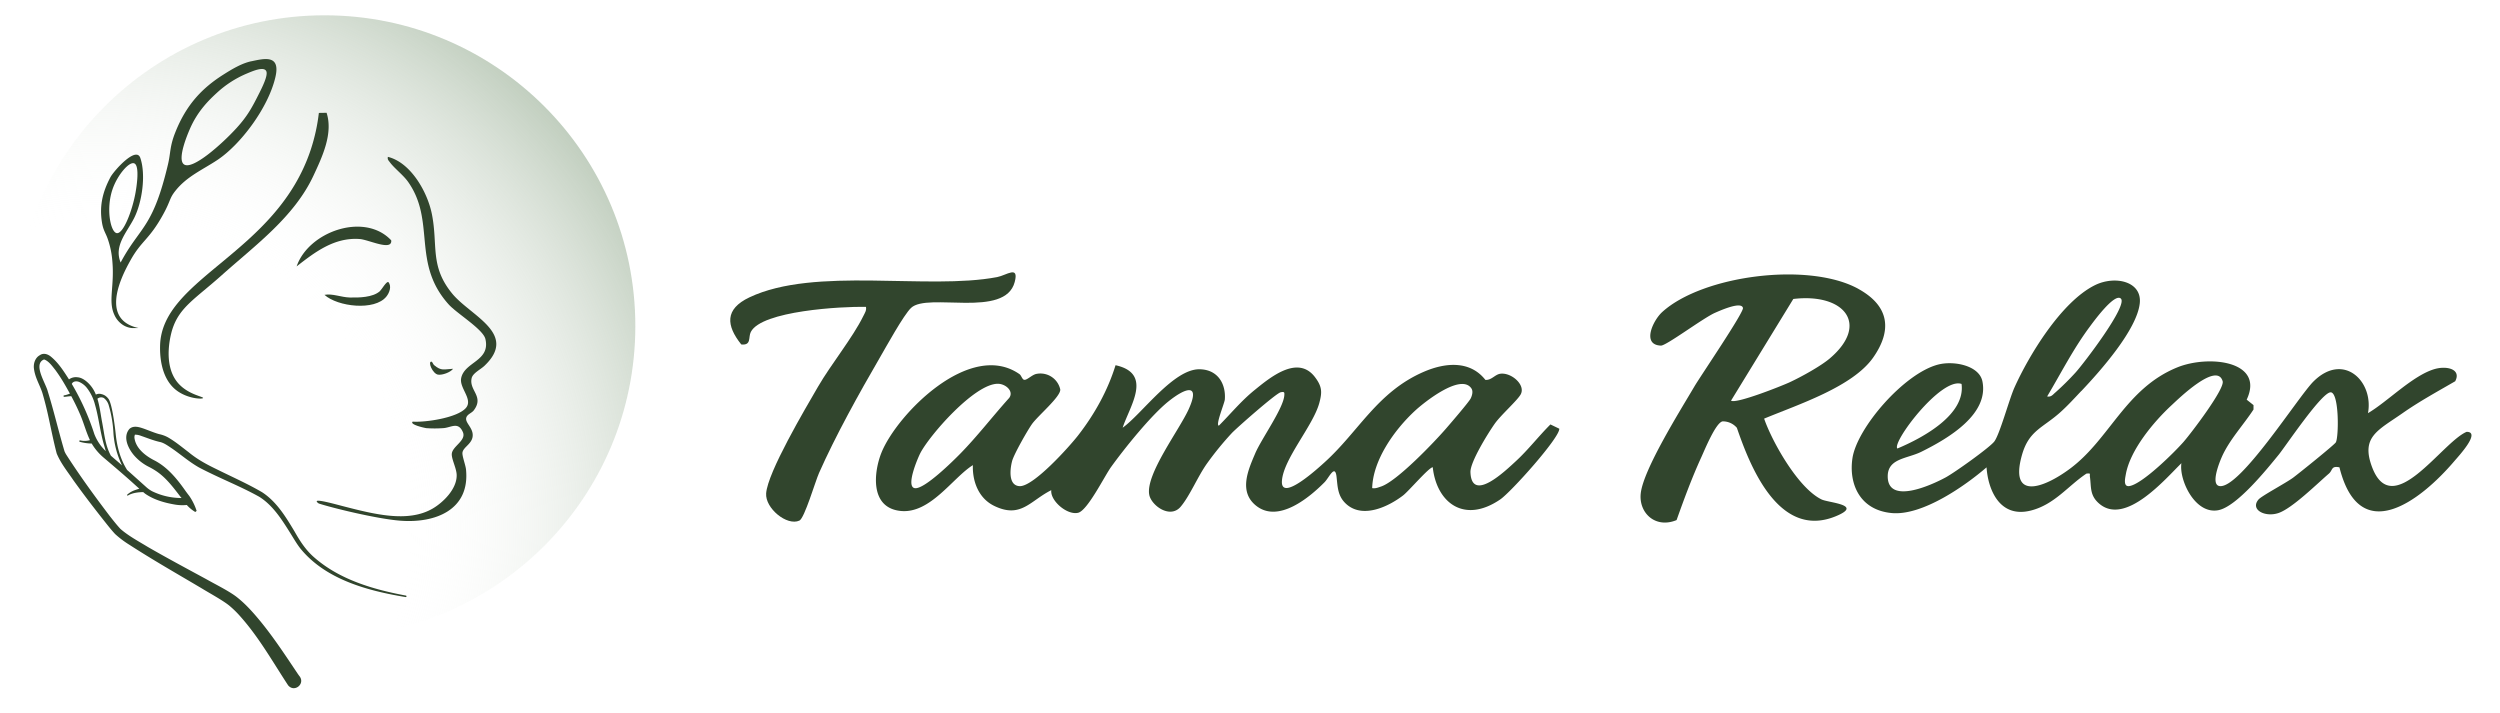 <svg xmlns="http://www.w3.org/2000/svg" xmlns:xlink="http://www.w3.org/1999/xlink" width="1633" height="466" viewBox="0 0 1633 466"><defs><radialGradient id="radial-gradient" cx="0.142" cy="0.823" r="1.32" gradientTransform="matrix(0.749, -0.663, 0.663, 0.749, -0.51, 0.3)" gradientUnits="objectBoundingBox"><stop offset="0" stop-color="#fff" stop-opacity="0"></stop><stop offset="0.366" stop-color="#fff" stop-opacity="0"></stop><stop offset="1" stop-color="#52774b"></stop></radialGradient><clipPath id="clip-tama-relax-logo-v2"><rect width="1633" height="466"></rect></clipPath></defs><g id="tama-relax-logo-v2" clip-path="url(#clip-tama-relax-logo-v2)"><g id="Groupe_25272" data-name="Groupe 25272" transform="translate(-234 14)"><g id="Groupe_25269" data-name="Groupe 25269" transform="translate(-1540.459 -304.13)"><path id="Trac&#xE9;_24803" data-name="Trac&#xE9; 24803" d="M2408.248,514.127c1.059.741,1.649,3.312,2.919,3.6,1.86.393,5.112-3.3,8.062-3.857a13.27,13.27,0,0,1,15.563,10.224c.227,4.764-14.777,17.242-18.543,22.626-3.055,4.371-11.721,19.617-12.917,24.063-1.21,4.583-2.874,15.866,4.764,16.41,9,.635,32.851-26.09,38.3-33.093,10.89-13.99,19.435-29.493,24.5-45.9,24.7,5.46,9.166,26.846,4.643,40.821,12.569-8.954,33.229-38.553,50.365-38.175,12.281.272,17.152,10.134,16.365,19.783-.2,2.4-6.307,16.924-3.872,17.045,7.623-7.653,14.656-16.244,23.247-23.186,9.982-8.077,28.238-23.458,39.551-8.455,4.689,6.216,4.7,9.831,2.753,16.97-4.084,14.852-23.564,36.632-24.381,50.879s24.7-9.392,28-12.372c22.294-20.191,34.348-45.858,64.627-58.986,14.5-6.277,30.386-7.305,40.277,5.263,3.857.333,6.156-3.358,9.468-3.963,7.124-1.27,16.97,7.109,13.627,13.37-2.1,3.932-12.977,13.537-16.97,19.193-4.431,6.277-16.092,25.092-15.881,31.656.7,20.585,23.186-1.195,29.75-7.245,8.062-7.441,14.762-16.214,22.49-23.912l5.778,2.783c.53,5.641-31.49,41.366-38.522,46.176-23.882,16.319-41.7,1.77-44.118-20.993-2.5.045-15.639,15.533-19.375,18.407-9.211,7.078-25.667,15.125-36.526,6.141-6.367-5.278-6.171-11.752-6.958-18.422-1-8.455-4.961.786-7.85,3.69-9.483,9.574-30.067,27.1-44.769,15.231-11.434-9.241-5.082-23.322-.469-34.151,4.053-9.483,18.391-29.357,18.981-37.827.136-1.951.151-2.556-2.36-2.042-2.995.62-28.283,22.884-31.822,26.544a202.5,202.5,0,0,0-16.2,19.813c-6.141,8.56-11.238,21.19-17.3,28.374-6.9,8.167-19.148-.741-20.524-7.729-2.6-13.2,19.5-42.228,25.682-55.795,7.865-17.242-1.588-14.474-13.052-5.324-11.585,9.256-28.933,30.93-37.57,42.909-4.326,6-15.367,28.434-21.522,29.917-7.214,1.739-18.406-7.971-17.53-14.777-13.779,6.867-19.889,18.77-37.312,10.27-10.527-5.127-14.278-16.531-13.915-26.6-13.083,8.107-27.844,31.913-47.189,29.917-20.509-2.117-17.408-25.924-12.538-38.054,10.027-24.941,57.9-73.975,90.249-51.257Zm-38.931,52.014c11.4-11.616,21.265-24.532,32.094-36.556,3.237-4.356-2.284-9.226-7.351-9.256-15.351-.106-44.935,33.955-50.774,45.465-1.573,3.085-9.574,21.689-3.57,22.717,6.186,1.044,25.395-18.089,29.584-22.354Zm334.073-42.7c-6.821-10.406-31.308,9.332-36.8,14.429-13.9,12.856-27.6,32.578-28.056,50.622,2.208.363,3.826-.393,5.778-1.044,10.466-3.464,34.953-29.221,42.349-37.736,2.843-3.282,15.049-17.439,16.213-19.8.923-1.86,1.709-4.658.514-6.473Z" transform="translate(32.241 20.487)" fill="#31452d"></path><g id="Groupe_25271" data-name="Groupe 25271" transform="translate(2846.068 469.397)"><path id="Trac&#xE9;_24804" data-name="Trac&#xE9; 24804" d="M2885.76,543.7c-4.658,4.915-8.59,9.286-13.657,13.854-11.374,10.255-20.509,11.873-25.046,27.754-8.561,29.962,13.778,22.2,31.353,9.12,25.969-19.329,36.133-52.2,69.815-66.049,20.584-8.47,57.534-4.4,45.555,20.993l4.462,3.554V555.8c-6.7,10.285-15.76,19.8-20.69,30.96-1.286,2.889-7.608,18.059-1.542,19.042,13.264,2.148,51.56-58.578,61.406-68.318,19.617-19.45,39.46-.076,35.6,20.691,12.689-7.381,29.584-24.986,43.892-28.888,7.91-2.148,17.182.3,13.083,8.061-11.631,6.73-23.5,13.219-34.424,20.872-16.077,11.253-27.27,15.4-19.919,35.089,13.325,35.649,45.525-16.032,61.784-22.914,9.649-.06-5.415,16.062-7.88,18.981-22.642,26.634-62.147,56.475-75.169,4.2-5.52-1.134-4.311,1.875-6.9,4.1-7.819,6.73-23.867,22.6-32.835,25.712-8.8,3.04-18.785-2.133-13.128-8.8,1.951-2.314,17.983-10.844,22.566-14.232,3.267-2.4,27.164-21.6,27.95-23.125,1.951-3.751,2.178-31.611-3.131-32.639-5.476-1.074-29.689,35.21-34.212,40.746-7.547,9.241-27.345,33.94-39.46,36.239-15.307,2.9-25.772-20.025-24.079-30.7-10.148,9.861-36.375,41-53.556,26.529-6.549-5.505-5.233-11.071-6.216-17.711-.272-1.891.877-2.375-2.284-2.012-11.994,7.986-20.812,20.146-36.193,24.094-20.6,5.294-28.1-13.884-29.039-28.192-13.673,11.8-41.8,31.731-61.936,29.856-21.053-1.966-28.162-19.314-25.651-35.876,3.01-19.8,33.728-55.417,56.021-61.134,10.345-2.647,26.771.681,28.858,10.965,4.341,21.371-21.674,36.995-39.914,46.024-9.332,4.613-22.083,4.22-21.931,16.274.242,18.24,28.132,5.732,37.887.439,5.777-3.131,28.252-19.148,31.625-23.307,3.539-4.356,9.861-27.814,13.249-35.346,9.166-20.433,30.34-55.87,52.558-66.881,13.113-6.5,30.975-2.541,29.3,11.979-2.011,17.242-25.5,43.816-38.144,57.156Zm25.788-60.393c-4.22-3.766-18.3,15.79-20.207,18.346-10.8,14.474-18.8,30.355-27.9,45.616,2.783.529,3.766-1.3,5.475-2.677A174.062,174.062,0,0,0,2882.04,531.6c4.976-5.46,34.438-43.877,29.523-48.278Zm41.26,93.334c4.84-5.566,26.725-34.318,25.289-39.294-3.766-13.113-29.221,11.828-33.138,15.442-12.13,11.192-27.451,29.69-30.173,45.646-.394,2.284-1.709,7.85,2.193,7.4,8.439-1.013,30.007-22.475,35.83-29.175ZM2807.536,539.1c-13.371-4.7-45.858,38.492-41.9,42.183C2783.381,573.8,2810.167,558.825,2807.536,539.1Z" transform="translate(-2597.86 -467.579)" fill="#31452d"></path><path id="Trac&#xE9;_24805" data-name="Trac&#xE9; 24805" d="M2786.924,478.4c20.584,11.374,21.87,27.33,9.634,44.8-13.416,19.163-48.958,30.658-71.237,39.914,4.991,14.55,21.976,45.238,37.509,52.785,4.6,2.238,27.784,3.4,9.211,11.011-37.736,15.457-56.521-34.545-64.521-57.791a12,12,0,0,0-9.211-4.22c-4.416.363-11.9,18.815-13.945,23.247-6.171,13.476-11.3,27.376-16.229,41.23-13.9,5.778-24.834-4.749-23.413-17.469,1.77-15.76,25.833-54.131,35.119-69.921,3.872-6.579,32.306-48.323,31.641-51.182-1.059-4.537-15.094,1.815-18.135,3.131-7.729,3.358-31.973,21.6-35.452,21.477-12.78-.469-5.127-16.486.817-21.9,26.347-24,95.724-33.093,128.227-15.125Zm-18.558,45.253c26.014-22.279,9.211-42.682-23.988-38.7l-40.67,66.4c3.071,2.375,33.244-9.649,38.3-11.994,7.608-3.539,20.328-10.542,26.347-15.684Z" transform="translate(-2644.598 -468.931)" fill="#31452d"></path></g><path id="Trac&#xE9;_24806" data-name="Trac&#xE9; 24806" d="M2340.122,490.571c-15.7-.333-68.152,2.541-75.23,16.38-1.77,3.464.59,8.878-6.232,8.182-9.892-12.387-10.9-23.08,5.309-30.764,42.863-20.312,116.354-4.568,161.849-13.249,6.1-1.165,14.384-7.94,11.449,3.221-6.292,23.988-56.793,6.625-67.683,16.894-4.825,4.537-16.365,25.546-20.4,32.473-13.461,23.141-29.1,51.333-39.748,75.4-2.39,5.384-9.483,29.553-12.8,31.066-8.122,3.721-22.415-8.061-21.734-17.741.968-13.854,25.515-55.265,33.879-69.694,8.56-14.746,22.626-31.958,29.6-46.175.968-1.981,2.193-3.645,1.724-5.974Z" fill="#31452d"></path></g><circle id="Ellipse_124" data-name="Ellipse 124" cx="203" cy="203" r="203" transform="translate(243 -4)" fill="url(#radial-gradient)"></circle><g id="Groupe_25273" data-name="Groupe 25273" transform="translate(-51.867 -76.053)"><path id="Trac&#xE9;_24795" data-name="Trac&#xE9; 24795" d="M2634.09,120.49c4.38,13.539-2.808,28.738-8.556,41.057-12.583,26.989-37.9,45.379-59.873,65-17.39,15.523-27.621,20.874-32.281,35.28-.529,1.617-7,22.52,3.5,35,6.512,7.732,16.846,9.055,16.537,9.981s-10.6.544-17.948-5.454c-10.511-8.585-10.2-24.8-10.143-28.547.823-44.5,75.911-60.035,98.475-128.36a121.176,121.176,0,0,0,5.248-23.858l5.027-.088Z" transform="translate(-2134.901 15.222)" fill="#31452d"></path><path id="Trac&#xE9;_24796" data-name="Trac&#xE9; 24796" d="M2597.267,98.055c-6.174,1.294-12.509,5.057-18.463,8.849-13.95,8.864-24.182,19.8-31.267,37.735-3.66,9.276-2.9,13.1-4.733,20.815-9.378,39.5-17.082,40.234-28.606,59.9-.809,1.4-1.588,2.778-2.308,4.175-4.527-10.981,4-19.58,8.761-28.93,5.233-10.29,7.865-28.342,4.1-39.367-2.749-8.026-17.375,8.526-19.522,12.554-5,9.423-7.262,18.36-5.586,29.268.868,5.645,2.5,7.1,3.91,11.319a56.562,56.562,0,0,1,2.881,13.847c1.573,16.64-2.808,26.3,1.279,35.295a15.082,15.082,0,0,0,5,6.321,13.127,13.127,0,0,0,6.629,2.5s.426.029,4.278-.029h0c-3.572-.75-8.7-2.455-11.833-6.835-8.041-11.216,3.16-31.326,6.556-37.441,7.247-13.024,12.157-13.245,21.374-30.032,4.9-8.908,3.91-10.216,7.85-15.2,7.526-9.54,17.61-13.7,27.518-20.257,14.964-9.922,33.281-34.016,37.926-54.258,3.381-14.744-7.276-12-15.714-10.216Zm-90.566,83.3c3.249-9.187,10.731-17.875,14.039-16.611,3.9,1.485,1.337,16.405.94,18.728-2.028,11.848-8.011,27.489-12.318,26.857-4.1-.6-7.2-16.141-2.661-28.959Zm96.182-63.342c-4.939,9.8-7.835,15.582-15.6,24.02-9.187,10.011-28.547,27.415-34.06,23.358-4.572-3.366,2.514-19.918,3.793-22.888,5.174-12.1,12.907-19.375,17.787-23.873a67.391,67.391,0,0,1,19.345-12.48c4.425-1.867,10.393-4.381,12.48-2.19,1,1.044,1.529,3.572-3.749,14.038Z" transform="translate(-2147.22 4.009)" fill="#31452d"></path><path id="Trac&#xE9;_24798" data-name="Trac&#xE9; 24798" d="M2647.108,182.375c-3.028,2.764-14.891-2.808-19.816-3.19-16.508-1.25-29.15,8.394-41.292,17.875,7.761-22.756,44.291-35.662,61.769-17.052a2.678,2.678,0,0,1-.647,2.367Z" transform="translate(-2106.377 39.009)" fill="#31452d"></path><path id="Trac&#xE9;_24799" data-name="Trac&#xE9; 24799" d="M2640.147,195.738c2.234,2.778.676,6.953-1.293,9.423-7.644,9.6-31.914,6.688-40.484-1.073,5.13-1,10.922,1.588,16.508,1.735,6,.147,15.053-.029,19.654-4.1,1.206-1.073,4.307-6.659,5.6-5.983Z" transform="translate(-2100.563 50.562)" fill="#31452d"></path><path id="Trac&#xE9;_24800" data-name="Trac&#xE9; 24800" d="M2647.881,233.306c4.866,4.145,6.556,2.69,12.465,2.44-1.734,2.352-7,4.219-9.746,3.851-3.586-.47-7.1-8.732-4.307-8.526.764.515.955,1.676,1.587,2.22Z" transform="translate(-2078.514 67.193)" fill="#31452d"></path><path id="Trac&#xE9;_24801" data-name="Trac&#xE9; 24801" d="M2704.372,276.672c-2.484,2.337-7.5,4.689-8.247,7.982-1.838,8.07,8.32,11.819,1.411,20.992-1.47,1.97-4.587,2.528-5.013,5.263-.323,3.116,4.351,6.2,4.307,11-.059,5.6-6.13,7.585-6.7,11.3-.323,2.176,2,8.07,2.308,11,2.719,26.607-20.227,35.295-42.895,33.531-15.773-1.22-45.481-8.644-53.1-11.172-.515-.176-1.661-1.132-1.5-1.573.47-1.294,12.172,1.984,17.14,3.263,20.345,5.233,42.41,10.922,58.506,1.6,6.968-4.042,16.052-12.921,15.759-22.109-.147-4.4-3.513-10.466-3.175-13.789.515-4.983,9.614-8.6,7.232-14.083-3.073-7.071-7.7-2.94-12.774-2.6a77.5,77.5,0,0,1-11.084.015c-1.058-.118-11.157-2.337-8.937-4.263,8.364.588,28.959-2.47,34.648-8.791,5.1-5.645-4.248-12.995-2.984-19.551,2.1-10.79,19.169-11.069,15.847-25.593-1.47-6.424-18.7-16.684-24.108-22.741-24.2-27.019-8.173-54.228-26.46-80.027-3.117-4.4-8.967-8.791-11.907-12.8-.853-1.161-1.617-1.72-1.235-3.44,15.023,3.7,25.857,23.05,28.724,37.294,4.131,20.506-1.544,34.045,13.421,52.17,12.024,14.538,43.159,26.107,20.8,47.143Z" transform="translate(-2102.18 24.429)" fill="#31452d"></path><path id="Trac&#xE9;_24802" data-name="Trac&#xE9; 24802" d="M2697,384.267c-21.255-3.976-43.085-10.363-59.62-24.747-5.564-4.753-9.406-10.667-13-17.031-5.655-9.428-11.715-19.566-21.3-25.75-9.6-5.609-19.689-10.036-29.557-14.947-6.578-3.176-12.627-6.409-18.36-11.151-4.427-3.357-8.73-6.995-13.675-9.8a20.908,20.908,0,0,0-5.643-2.028c-3.357-.946-6.6-2.365-10.205-3.65-2.782-.935-6.432-2.163-9.146.237-4.551,5.272-.789,12.863,3,17.29a31.473,31.473,0,0,0,9.383,7.355,46.178,46.178,0,0,1,4.54,2.579c6.77,4.314,11.625,10.9,16.49,17.223.214.248.428.473.631.7a43.608,43.608,0,0,1-19.363-4.483,20.107,20.107,0,0,1-4.078-2.974c-4.01-3.593-8.065-7.232-12.132-10.859-5.846-9.282-7.017-19.318-7.49-23.857,0,0-1.938-18.676-4.641-22.528a9.059,9.059,0,0,0-2.275-2.2,7.668,7.668,0,0,0-2.433-.98,4.79,4.79,0,0,0-3.571.349,21.129,21.129,0,0,0-5.283-7.862c-1.892-1.723-4.134-3.278-6.736-3.469a7.615,7.615,0,0,0-5.542,1.385c-3.447-5.362-6.927-10.926-11.974-14.992-1.96-1.554-4.742-2.489-7.108-.788-3.1,1.7-4.3,5.655-3.773,8.955.789,5.936,3.841,10.5,5.52,15.8,1.532,5.238,2.85,10.521,4,15.871,1.7,7.795,3.255,15.713,5.305,23.519,2.659,6.477,7.119,11.895,10.982,17.617,6.432,8.977,13.123,17.707,19.971,26.358,2.309,2.906,4.506,5.756,7.164,8.628a61.765,61.765,0,0,0,9.191,6.95c15.42,9.98,31.415,19.092,47.163,28.419,5.058,3.12,13.765,7.829,18.158,11.343A64.981,64.981,0,0,1,2589,398c12.1,13.6,21.12,29.613,31.077,44.82,4.078,5.1,11.366-.834,7.536-5.824-.383-.473-.924-1.25-1.408-1.96-7.7-11.489-15.274-23.057-24.06-33.826-4.866-5.891-9.822-11.557-15.984-16.3-5.226-3.909-13.742-8.088-19.43-11.32-12.875-6.995-25.783-13.877-38.4-21.176-5.981-3.65-12.537-7.13-17.752-11.715-2.321-2.5-4.619-5.429-6.86-8.257-9.878-12.987-19.543-26.279-28.374-40a15.566,15.566,0,0,1-1.284-2.433l-.191-.653-.383-1.307c-3.56-12.233-6.522-24.837-10.318-37.07-1.284-5.26-9.237-16.817-3.312-20.523.856-.439.665-.405,1.183-.315,2.9,1.194,4.945,4.168,6.927,6.634a102.407,102.407,0,0,1,5.914,9c1.284,2.174,2.512,4.382,3.729,6.6l-1.081.383a13.653,13.653,0,0,1-2.692.732.479.479,0,0,0-.417.529.5.5,0,0,0,.541.451c1.521-.1,3.052-.439,4.562-.405,1.915,3.593,3.717,7.243,5.316,10.926,2.636,5.756,4.123,12.019,6.86,17.752a12.365,12.365,0,0,1-6.341.169.492.492,0,0,0-.6.315.484.484,0,0,0,.315.619,31.129,31.129,0,0,0,7.5,1.115,2.534,2.534,0,0,0,.293,0c.124.214.225.428.349.642a36.526,36.526,0,0,0,7.581,8.707c4.934,4.179,11.85,10.07,16.625,14.317.991.867,3.954,3.571,6.522,5.846-.991.282-1.96.608-2.973.969a14.668,14.668,0,0,0-4.923,2.906.36.36,0,0,0-.034.473.365.365,0,0,0,.518.09c2.85-1.735,6.646-2.14,9.935-2.23.6.507,1.081.912,1.385,1.126,5.576,3.841,12.255,5.778,18.845,6.939a28.959,28.959,0,0,0,8.257.36,23.62,23.62,0,0,0,5.531,4.573l.89-.7a36.884,36.884,0,0,0-4.787-9.755s-1.971-2.534-2.636-3.526c-5.44-7.716-11.692-15.4-20.309-19.791-5.834-2.962-12.187-7.986-12.9-14.823a4.574,4.574,0,0,1,.327-1.9,10.48,10.48,0,0,1,3.987.766c3.909,1.329,8.3,3.154,12.65,4.066,2.512.665,4.753,2.3,6.995,3.773,6.139,4.156,11.545,8.989,18.146,12.762,3.289,1.746,6.6,3.357,9.923,4.934,9.879,4.7,20.017,8.944,29.49,14.249,9.135,5.733,14.936,15.184,20.636,24.274,1.937,3.1,3.762,6.3,6.082,9.315,16.434,20.444,44.1,27.833,68.9,31.934a.5.5,0,0,0,.575-.405.515.515,0,0,0-.406-.586Zm-198.213-96.69a30.414,30.414,0,0,1-5.238-8.8,160.791,160.791,0,0,0-14.722-32.756.388.388,0,0,0,.056-.09c.856-1.757,3.086-1.847,4.708-1.217a13,13,0,0,1,4.945,3.74A29.581,29.581,0,0,1,2494,259.631c2.5,8.662,3.312,17.73,5.9,26.369.5,1.656.822,2.872,1.149,3.92a26.722,26.722,0,0,1-2.253-2.343Zm5.6,5.362c-3.74-6.826-4.19-13.787-5.745-21.886-.946-4.934-1.543-10.363-3.075-15.319a3.716,3.716,0,0,1,4.168-.518,9.028,9.028,0,0,1,3.255,4.877,78.741,78.741,0,0,1,3.064,18.462,57.679,57.679,0,0,0,5.587,20.692l-.9-.8c-1.318-1.205-3.886-3.345-6.342-5.508Zm48.289,31Z" transform="translate(-2146.067 66.804)" fill="#31452d"></path></g></g></g></svg>